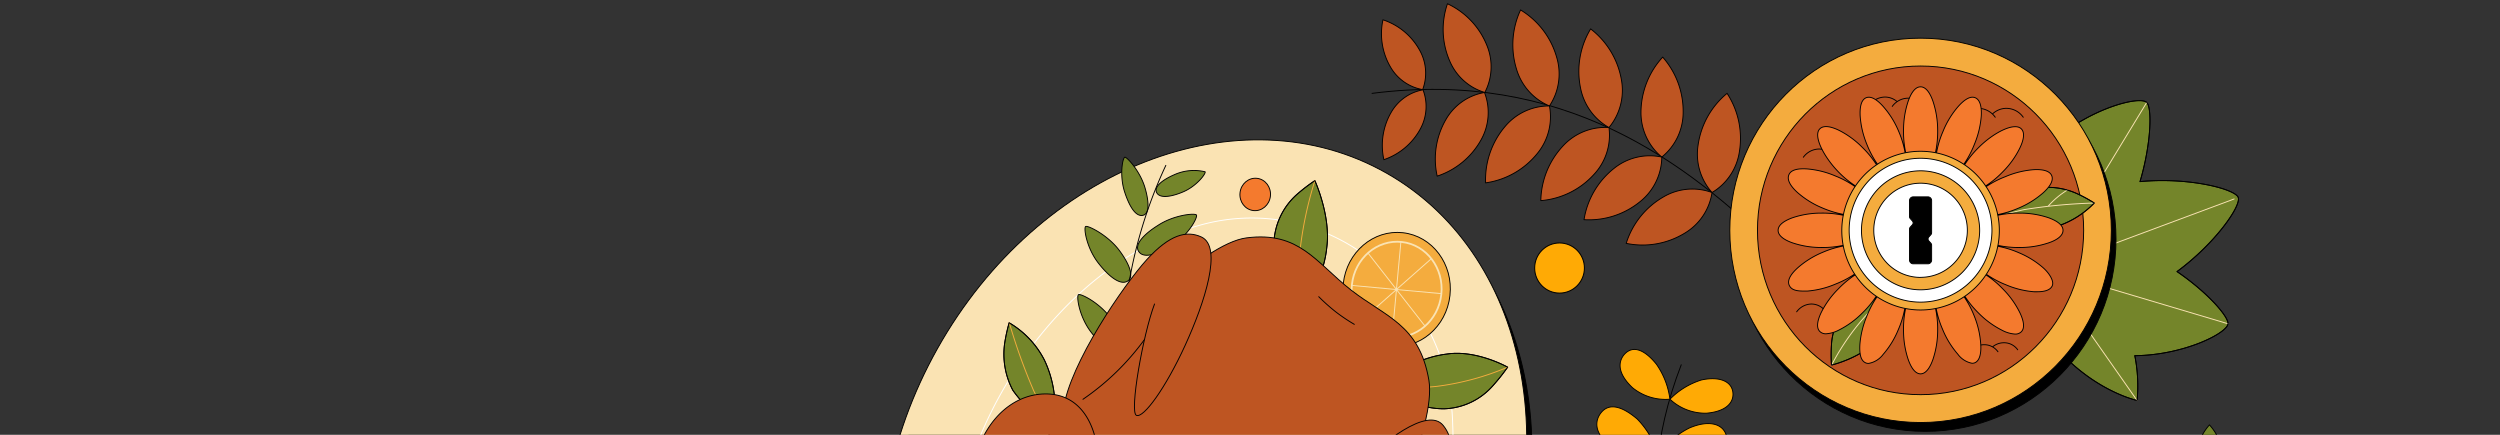 <svg width="368" height="64" fill="none" xmlns="http://www.w3.org/2000/svg"><rect width="100%" height="100%" fill="#333333" stroke="none"/><g clip-path="url(#a)"><path d="M302.43 20.592c5.475-4.701 12.549-6.512 13.571-5.511.798.777.666 6.071-.992 11.653 7.22-.685 14.007 1.098 14.459 2.33.453 1.234-3.337 6.727-9.011 10.913 4.458 3.039 7.595 6.62 7.499 7.68-.128 1.413-6.572 4.63-13.715 4.699.433 2.17.547 4.392.34 6.595 0 0-12.161-2.633-17.695-17.747-5.534-15.113 1.986-25.08 1.986-25.08a23.126 23.126 0 0 1 3.558 4.468Z" fill="#74852A" stroke="#000" stroke-width=".139" stroke-linecap="round" stroke-linejoin="round"/><path d="m296.874 41.2 31.989-11.911M316 15.08l-14.935 24.57 26.89 8.008" stroke="#FAE3B3" stroke-width=".139" stroke-linecap="round" stroke-linejoin="round"/><path d="m314.58 58.951-13.515-19.303-2.194-23.524" stroke="#FAE3B3" stroke-width=".139" stroke-linecap="round" stroke-linejoin="round"/><path d="M302.43 20.592c5.475-4.701 12.549-6.512 13.571-5.511.798.777.666 6.071-.992 11.653 7.22-.685 14.007 1.098 14.459 2.33.453 1.234-3.337 6.727-9.011 10.913 4.458 3.039 7.595 6.62 7.499 7.68-.128 1.413-6.572 4.63-13.715 4.699.433 2.17.547 4.392.34 6.595 0 0-12.161-2.633-17.695-17.747-5.534-15.113 1.986-25.08 1.986-25.08a23.126 23.126 0 0 1 3.558 4.468v0Z" stroke="#000" stroke-width=".139" stroke-linecap="round" stroke-linejoin="round"/><path d="m297.097 41.784-.428-1.165-6.129 2.283.427 1.165 6.13-2.283Z" fill="#74852A" stroke="#000" stroke-width=".139" stroke-linecap="round" stroke-linejoin="round"/><path d="m297.099 41.803-.427-1.165-.887.33.427 1.165.887-.33Z" fill="#000" stroke="#000" stroke-width=".139" stroke-linecap="round" stroke-linejoin="round"/><path d="M262.097 37.466c-13.975-13.953-32.22-27.3-60.131-23.723" stroke="#000" stroke-width=".139" stroke-linecap="round" stroke-linejoin="round"/><path d="M203.571 2.913a9.592 9.592 0 0 1 5.394 4.467 6.876 6.876 0 0 1 .452 5.808 6.774 6.774 0 0 1-2.736-1.13 6.822 6.822 0 0 1-2.001-2.192 9.71 9.71 0 0 1-1.109-6.953ZM213.066.55a11.502 11.502 0 0 1 5.786 6.088 8.208 8.208 0 0 1 .634 3.519 8.21 8.21 0 0 1-.919 3.455 8.098 8.098 0 0 1-3.1-1.735 8.168 8.168 0 0 1-2.07-2.9 11.626 11.626 0 0 1-.331-8.427Zm10.763.913a11.95 11.95 0 0 1 5.307 6.948 8.499 8.499 0 0 1-1.058 7.186 8.45 8.45 0 0 1-3.016-2.146 8.529 8.529 0 0 1-1.82-3.238 12.142 12.142 0 0 1 .587-8.75Zm10.313 2.79a12.07 12.07 0 0 1 4.532 7.5 8.59 8.59 0 0 1-1.832 7.022 8.51 8.51 0 0 1-2.75-2.472 8.59 8.59 0 0 1-1.451-3.413 12.138 12.138 0 0 1 1.501-8.637Zm10.608 4.152a12.107 12.107 0 0 1 3.012 8.176 8.48 8.48 0 0 1-3.143 6.539 8.424 8.424 0 0 1-2.274-2.942 8.492 8.492 0 0 1-.795-3.641 12.11 12.11 0 0 1 3.2-8.132Z" fill="#BE5522" stroke="#000" stroke-width=".139" stroke-linecap="round" stroke-linejoin="round"/><path d="M233.168 32.337a11.91 11.91 0 0 0 8.295-2.69 8.51 8.51 0 0 0 2.304-2.907 8.563 8.563 0 0 0 .853-3.62 8.389 8.389 0 0 0-3.712.039c-1.22.29-2.359.85-3.338 1.638a12.078 12.078 0 0 0-4.402 7.54Zm21.058-18.597a12.128 12.128 0 0 1 1.814 8.59 8.475 8.475 0 0 1-1.34 3.463 8.392 8.392 0 0 1-2.687 2.547 8.497 8.497 0 0 1-2.059-6.953 12.081 12.081 0 0 1 4.272-7.647Zm-14.849 22.084c2.944.61 6.009.08 8.584-1.483a8.404 8.404 0 0 0 2.699-2.54 8.48 8.48 0 0 0 1.353-3.46 8.403 8.403 0 0 0-7.153.645 12.036 12.036 0 0 0-5.483 6.838Zm-12.568-6.292a11.863 11.863 0 0 0 7.817-3.853 8.46 8.46 0 0 0 1.883-3.2 8.513 8.513 0 0 0 .334-3.704 8.403 8.403 0 0 0-3.649.569 8.459 8.459 0 0 0-3.062 2.08 12.104 12.104 0 0 0-3.323 8.108Zm-8.129-2.612a11.946 11.946 0 0 0 7.591-4.302 8.505 8.505 0 0 0 1.808-7.02 8.399 8.399 0 0 0-3.607.779 8.457 8.457 0 0 0-2.933 2.252 12.113 12.113 0 0 0-2.859 8.291Zm-7.126-.993a11.498 11.498 0 0 0 6.463-5.35 8.211 8.211 0 0 0 .503-6.96 8.095 8.095 0 0 0-3.286 1.352 8.157 8.157 0 0 0-2.4 2.634 11.589 11.589 0 0 0-1.28 8.324Zm-7.848-2.423a9.596 9.596 0 0 0 5.357-4.51 6.868 6.868 0 0 0 .406-5.774 6.775 6.775 0 0 0-2.73 1.153 6.84 6.84 0 0 0-1.985 2.213 9.716 9.716 0 0 0-1.048 6.918Z" fill="#BE5522" stroke="#000" stroke-width=".139" stroke-linecap="round" stroke-linejoin="round"/><path d="M325.233 62.54a7.91 7.91 0 0 0-2.002 5.327 5.562 5.562 0 0 0 2.022 4.288 5.594 5.594 0 0 0 2.013-4.308 7.928 7.928 0 0 0-2.033-5.306Z" fill="#74852A" stroke="#000" stroke-width=".139" stroke-linecap="round" stroke-linejoin="round"/><path d="M217.092 97.516c14.914-26.558 9.473-58.08-12.153-70.407-21.626-12.327-51.249-.79-66.163 25.767-14.914 26.559-9.473 58.081 12.153 70.408 21.626 12.327 51.248.79 66.163-25.768Z" fill="#000" stroke="#000" stroke-width=".139" stroke-linecap="round" stroke-linejoin="round"/><path d="M216.321 95.933c14.914-26.558 9.473-58.08-12.153-70.408-21.627-12.327-51.249-.79-66.163 25.768-14.914 26.558-9.473 58.081 12.153 70.408 21.626 12.327 51.248.79 66.163-25.768Z" fill="#FAE3B3" stroke="#000" stroke-width=".139" stroke-linecap="round" stroke-linejoin="round"/><path d="M152.495 109.009a31.58 31.58 0 0 1-8.738-10.763 31.83 31.83 0 0 1-3.315-13.498c-.49-10.515 3.088-21.837 10.066-31.87 6.978-10.032 16.146-17.014 25.781-19.63a28.092 28.092 0 0 1 13.346-.637c4.435.865 8.6 2.786 12.147 5.605a31.58 31.58 0 0 1 8.741 10.768 31.828 31.828 0 0 1 3.312 13.505c.491 10.514-3.076 21.825-10.066 31.857-6.99 10.033-16.146 17.075-25.78 19.643a28.072 28.072 0 0 1-13.348.634 28.182 28.182 0 0 1-12.146-5.614v0Z" stroke="#fff" stroke-width=".139" stroke-linecap="round" stroke-linejoin="round"/><path d="M213.434 43.49c.509-4.614-2.593-8.747-6.929-9.233-4.336-.487-8.264 2.859-8.773 7.472-.51 4.614 2.592 8.747 6.928 9.233 4.336.487 8.264-2.86 8.774-7.472Z" fill="#F4AC3E" stroke="#000" stroke-width=".139" stroke-linecap="round" stroke-linejoin="round"/><path d="M212.16 43.347c.427-3.86-2.173-7.317-5.806-7.725-3.633-.407-6.924 2.39-7.35 6.25-.426 3.858 2.174 7.317 5.807 7.724 3.633.407 6.923-2.39 7.349-6.25Z" fill="#F4AC3E"/><path d="m210.676 38.094-10.234 9.044m9.312.856-8.39-10.755m10.784 5.981-13.177-1.206m5.935 7.608 1.305-14.011" stroke="#FAE3B3" stroke-width=".139" stroke-linecap="round" stroke-linejoin="round"/><path d="M212.16 43.347c.427-3.86-2.173-7.317-5.806-7.725-3.633-.407-6.924 2.39-7.35 6.25-.426 3.858 2.174 7.317 5.807 7.724 3.633.407 6.923-2.39 7.349-6.25Z" stroke="#FAE3B3" stroke-width=".267" stroke-linecap="round" stroke-linejoin="round"/><path d="M155.069 62.621a16.212 16.212 0 0 1-5.984-5.185 11.343 11.343 0 0 1-1.197-6.921c.158-1.014.378-2.017.658-3.003a13.462 13.462 0 0 1 5.195 5.499 16.145 16.145 0 0 1 1.328 9.61Z" fill="#74852A" stroke="#000" stroke-width=".139" stroke-linecap="round" stroke-linejoin="round"/><path d="M155.045 62.645c-1.065-1.76-2.286-3.858-2.885-5.125a84.99 84.99 0 0 1-3.59-10.008" stroke="#F4AC3E" stroke-width=".139" stroke-linecap="round" stroke-linejoin="round"/><path d="M155.069 62.621a16.212 16.212 0 0 1-5.984-5.185 11.343 11.343 0 0 1-1.197-6.921c.158-1.014.378-2.017.658-3.003a13.462 13.462 0 0 1 5.195 5.499 16.145 16.145 0 0 1 1.328 9.61v0Z" stroke="#000" stroke-width=".139" stroke-linecap="round" stroke-linejoin="round"/><path d="M203.363 57.219s4.967 3.063 9.288 2.954a9.937 9.937 0 0 0 3.893-.962 10.012 10.012 0 0 0 3.204-2.426 28.89 28.89 0 0 0 2.178-2.738s-4.584-2.592-8.964-1.929a15.236 15.236 0 0 0-9.599 5.1Z" fill="#74852A" stroke="#000" stroke-width=".139" stroke-linecap="round" stroke-linejoin="round"/><path d="M203.375 57.255c2.394 0 6.535-.205 8.139-.386a39.06 39.06 0 0 0 10.413-2.822" stroke="#F4AC3E" stroke-width=".139" stroke-linecap="round" stroke-linejoin="round"/><path d="M203.363 57.219s4.967 3.063 9.288 2.954a9.937 9.937 0 0 0 3.893-.962 10.012 10.012 0 0 0 3.204-2.426 28.89 28.89 0 0 0 2.178-2.738s-4.584-2.592-8.964-1.929a15.236 15.236 0 0 0-9.599 5.1v0Z" stroke="#000" stroke-width=".139" stroke-linecap="round" stroke-linejoin="round"/><path d="M190.246 46.306s-2.909-5.68-2.741-10.346a10.15 10.15 0 0 1 .927-4.006 10.084 10.084 0 0 1 2.436-3.301 25.23 25.23 0 0 1 2.681-2.062s2.394 5.233 1.748 9.888a15.234 15.234 0 0 1-5.051 9.827Z" fill="#74852A" stroke="#000" stroke-width=".139" stroke-linecap="round" stroke-linejoin="round"/><path d="M190.21 46.306c.06-2.58.945-7.584 1.137-9.296a54.831 54.831 0 0 1 2.202-10.407" stroke="#F4AC3E" stroke-width=".139" stroke-linecap="round" stroke-linejoin="round"/><path d="M190.246 46.306s-2.909-5.68-2.741-10.346a10.15 10.15 0 0 1 .927-4.006 10.084 10.084 0 0 1 2.436-3.301 25.23 25.23 0 0 1 2.681-2.062s2.394 5.233 1.748 9.888a15.234 15.234 0 0 1-5.051 9.827v0Z" stroke="#000" stroke-width=".139" stroke-linecap="round" stroke-linejoin="round"/><path d="M168.199 31.704c-1.197.217-2.155-1.845-2.705-3.618-.718-2.411-.228-4.895.084-4.944.311-.048 2.202 2.014 2.932 4.39.538 1.772.838 3.967-.311 4.172Zm-2.228 9.682c-1.197.724-3.052-1.049-4.333-2.713-1.711-2.23-2.142-5.136-1.831-5.33.311-.192 3.172 1.206 4.884 3.425 1.268 1.664 2.441 3.895 1.28 4.618Zm-1.195 10.141c-1.197.712-3.029-1.097-4.273-2.773-1.676-2.267-2.071-5.185-1.748-5.378.323-.193 3.148 1.206 4.788 3.521 1.28 1.688 2.405 3.931 1.233 4.63Zm5.506-23.139c.538.94 2.465.47 3.937-.17 1.963-.855 3.316-2.676 3.172-2.93a7.05 7.05 0 0 0-4.572.447c-1.472.639-3.064 1.7-2.537 2.653Zm-2.586 8.73c.85 1.073 3.208.06 4.955-1.073 2.334-1.508 3.699-4.1 3.459-4.402-.239-.301-3.375 0-5.709 1.568-1.807 1.121-3.626 2.822-2.705 3.907Zm-1.832 9.188c.861 1.073 3.219.06 4.967-1.073 2.334-1.508 3.698-4.1 3.459-4.402-.24-.301-3.376 0-5.721 1.568-1.736 1.085-3.555 2.785-2.705 3.907Z" fill="#74852A" stroke="#000" stroke-width=".139" stroke-linecap="round" stroke-linejoin="round"/><path d="M171.608 24.348a68.241 68.241 0 0 0-5.925 20.753 91.931 91.931 0 0 0-.586 10.852" stroke="#000" stroke-width=".139" stroke-linecap="round" stroke-linejoin="round"/><path d="M187.004 28.873c.145-1.31-.739-2.485-1.974-2.624-1.236-.138-2.354.812-2.499 2.122-.145 1.31.739 2.485 1.974 2.624 1.235.138 2.354-.812 2.499-2.122Z" fill="#F47A2E" stroke="#000" stroke-width=".139" stroke-linecap="round" stroke-linejoin="round"/><path d="M205.405 53.684c.024-.218-.121-.414-.325-.436-.203-.023-.388.135-.412.354-.024.218.121.414.325.436.203.023.388-.135.412-.354Zm2.798 4.289c.024-.218-.121-.414-.325-.437-.204-.023-.388.136-.412.354-.025.219.121.414.325.437.203.023.388-.136.412-.354Zm-4.917-1.241c.024-.218-.122-.414-.325-.437-.204-.023-.389.136-.413.355-.024.218.121.413.325.436.204.023.388-.135.413-.354Zm4.422-1.243c.025-.219-.121-.414-.325-.437-.203-.023-.388.136-.412.354-.024.218.121.414.325.437.204.023.388-.136.412-.354Zm-2.015 3.321c.024-.22-.122-.415-.325-.438-.204-.022-.389.136-.413.355-.024.218.122.414.325.436.204.023.389-.135.413-.354Zm-.253-2.495c.024-.219-.121-.414-.325-.437-.203-.023-.388.136-.412.354-.024.218.121.414.325.437.204.023.388-.136.412-.354Z" fill="#F47A2E"/><path d="M157.63 101.895c9.838 7.645 29.706-.374 37.582-10.72 8.689-11.407 16.241-28.602 15.116-35.234-1.4-8.176-6.355-9.26-11.478-13.264-5.122-4.004-7.576-8.682-15.38-7.657-6.319.82-19.604 13.553-27.324 25.72-7.002 11.033-8.343 33.498 1.484 41.155Z" fill="#BE5522" stroke="#000" stroke-width=".139" stroke-linecap="round" stroke-linejoin="round"/><path d="M199.352 47.741a26.041 26.041 0 0 1-2.74-1.845 28.3 28.3 0 0 1-2.49-2.218" fill="#BE5522"/><path d="M199.352 47.741a26.041 26.041 0 0 1-2.74-1.845 28.3 28.3 0 0 1-2.49-2.218" stroke="#000" stroke-width=".139" stroke-linecap="round" stroke-linejoin="round"/><path d="M205.564 72.485c-3.591 3.063-13.274 8.44-14.004 7.572-.73-.868 2.334-5.535 7.182-10.322 4.847-4.787 11.418-9.9 13.692-7.114 1.532 1.881 1.723 4.582-.622 9.092-2.346 4.51-10.449 16.025-16.194 18.931" fill="#BE5522"/><path d="M205.564 72.485c-3.591 3.063-13.274 8.44-14.004 7.572-.73-.868 2.334-5.535 7.182-10.322 4.847-4.787 11.418-9.9 13.692-7.114 1.532 1.881 1.723 4.582-.622 9.092-2.346 4.51-10.449 16.025-16.194 18.931" stroke="#000" stroke-width=".139" stroke-linecap="round" stroke-linejoin="round"/><path d="M159.413 58.775a37.08 37.08 0 0 0 9.06-8.803l-9.06 8.803Z" fill="#BE5522"/><path d="M159.413 58.775a37.08 37.08 0 0 0 9.06-8.803" stroke="#000" stroke-width=".139" stroke-linecap="round" stroke-linejoin="round"/><path d="M169.945 44.751c-1.699 4.486-3.71 15.917-2.669 16.387 1.041.47 4.297-4.003 7.181-10.31 2.885-6.306 5.542-14.47 2.394-15.94-2.154-1.001-4.656-.386-8.031 3.316-3.375 3.701-11.358 15.325-12.28 21.994" fill="#BE5522"/><path d="M169.945 44.751c-1.699 4.486-3.71 15.917-2.669 16.387 1.041.47 4.297-4.003 7.181-10.31 2.885-6.306 5.542-14.47 2.394-15.94-2.154-1.001-4.656-.386-8.031 3.316-3.375 3.701-11.358 15.325-12.28 21.994" stroke="#000" stroke-width=".139" stroke-linecap="round" stroke-linejoin="round"/><path d="M161.412 65.49s-.825-7.68-7.731-7.5c-6.906.181-13.298 8.441-10.222 23.237 1.843 8.85 5.338 28.541 5.338 28.541a4.359 4.359 0 0 0 4.01-.952s.108-11.817.395-18.088a43.596 43.596 0 0 1 3.722-16.531" fill="#BE5522"/><path d="M161.412 65.49s-.825-7.68-7.731-7.5c-6.906.181-13.298 8.441-10.222 23.237 1.843 8.85 5.338 28.541 5.338 28.541a4.359 4.359 0 0 0 4.01-.952s.108-11.817.395-18.088a43.596 43.596 0 0 1 3.722-16.531" stroke="#000" stroke-width=".139" stroke-linecap="round" stroke-linejoin="round"/><path d="M229.565 43.146c2.023 0 3.664-1.653 3.664-3.692s-1.641-3.692-3.664-3.692c-2.024 0-3.665 1.653-3.665 3.692 0 2.04 1.641 3.692 3.665 3.692Z" fill="#FFAA05" stroke="#000" stroke-width=".154" stroke-linecap="round" stroke-linejoin="round"/><path d="M254.264 106.513c-8.234-13.951-15.14-31.194-6.786-52.815" stroke="#000" stroke-width=".139" stroke-linecap="round" stroke-linejoin="round"/><path d="M245.814 58.762a7.668 7.668 0 0 1-5.505-1.688c-2.191-2.062-2.143-3.726-1.281-4.823 1.317-1.568 3.1-.735 4.788 1.35a11.48 11.48 0 0 1 1.998 5.161Zm.001.001a7.627 7.627 0 0 0 5.362 2.062c2.98-.254 4.021-1.604 3.914-2.967-.132-1.736-1.975-2.496-4.632-1.93a11.16 11.16 0 0 0-4.644 2.835Zm-1.725 8.187a8.596 8.596 0 0 1-6.367-.82c-2.801-1.845-3.064-3.702-2.298-5.016 1.196-1.978 3.267-1.399 5.577.567a12.76 12.76 0 0 1 3.088 5.269Z" fill="#FFAA05" stroke="#000" stroke-width=".139" stroke-linecap="round" stroke-linejoin="round"/><path d="M244.089 66.95a8.579 8.579 0 0 0 6.296 1.266c3.232-.856 4.129-2.532 3.758-4.015-.467-1.881-2.645-2.411-5.458-1.206a12.437 12.437 0 0 0-4.596 3.955Z" fill="#FFAA05" stroke="#000" stroke-width=".139" stroke-linecap="round" stroke-linejoin="round"/><path d="M283.394 63.496c15.508 0 28.08-12.666 28.08-28.29 0-15.624-12.572-28.29-28.08-28.29-15.509 0-28.081 12.666-28.081 28.29 0 15.624 12.572 28.29 28.081 28.29Z" fill="#000" stroke="#000" stroke-width=".139" stroke-linecap="round" stroke-linejoin="round"/><path d="M282.706 62.197c15.509 0 28.081-12.666 28.081-28.29 0-15.625-12.572-28.29-28.081-28.29-15.508 0-28.08 12.665-28.08 28.29 0 15.624 12.572 28.29 28.08 28.29Z" fill="#F4AC3E" stroke="#000" stroke-width=".139" stroke-linecap="round" stroke-linejoin="round"/><path d="M282.708 58.094c13.259 0 24.007-10.829 24.007-24.187S295.967 9.72 282.708 9.72c-13.259 0-24.008 10.829-24.008 24.187s10.749 24.187 24.008 24.187Z" fill="#BE5522" stroke="#000" stroke-width=".139" stroke-linecap="round" stroke-linejoin="round"/><path d="M292.47 32.381s3.008-3.464 6.488-4.495c2.248-.56 4.617-.35 6.733.598.895.405 1.76.874 2.589 1.402a13.468 13.468 0 0 1-6.518 3.722c-3.148.62-6.41.189-9.292-1.227Z" fill="#74852A" stroke="#000" stroke-width=".139" stroke-linecap="round" stroke-linejoin="round"/><path d="M292.47 32.35c1.924-.587 4.195-1.237 5.546-1.505a79.244 79.244 0 0 1 10.234-.959m-6.755.454a12.73 12.73 0 0 1 2.814-2.361" stroke="#FAE3B3" stroke-width=".139" stroke-linecap="round" stroke-linejoin="round"/><path d="M292.47 32.381s3.008-3.464 6.488-4.495c2.248-.56 4.617-.35 6.733.598.895.405 1.76.874 2.589 1.402a13.468 13.468 0 0 1-6.518 3.722c-3.148.62-6.41.189-9.292-1.227v0Z" stroke="#000" stroke-width=".139" stroke-linecap="round" stroke-linejoin="round"/><path d="M280.201 41.268s-4.933.897-7.726 3.413a8.797 8.797 0 0 0-2.051 2.771 8.872 8.872 0 0 0-.835 3.353 24.41 24.41 0 0 0 0 2.938s4.431-1.031 6.969-3.877a13.456 13.456 0 0 0 3.643-8.598Z" fill="#74852A" stroke="#000" stroke-width=".139" stroke-linecap="round" stroke-linejoin="round"/><path d="M280.169 41.247c-1.565 1.382-4.216 3.825-5.188 4.846a35.348 35.348 0 0 0-5.373 7.65" stroke="#FAE3B3" stroke-width=".139" stroke-linecap="round" stroke-linejoin="round"/><path d="M280.201 41.268s-4.933.897-7.726 3.413a8.797 8.797 0 0 0-2.051 2.771 8.872 8.872 0 0 0-.835 3.353 24.41 24.41 0 0 0 0 2.938s4.431-1.031 6.969-3.877a13.456 13.456 0 0 0 3.643-8.598Z" stroke="#000" stroke-width=".139" stroke-linecap="round" stroke-linejoin="round"/><path d="M293.287 16.782a2.987 2.987 0 0 1 2.047-.835 3.069 3.069 0 0 1 2.486 1.31" fill="#BE5522"/><path d="M293.287 16.782a2.987 2.987 0 0 1 2.047-.835 3.069 3.069 0 0 1 2.486 1.31" stroke="#000" stroke-width=".139" stroke-linecap="round" stroke-linejoin="round"/><path d="M288.734 17.256a3.124 3.124 0 0 1 2.477-1.31 3.08 3.08 0 0 1 2.487 1.31" fill="#BE5522"/><path d="M288.734 17.256a3.124 3.124 0 0 1 2.477-1.31 3.08 3.08 0 0 1 2.487 1.31" stroke="#000" stroke-width=".139" stroke-linecap="round" stroke-linejoin="round"/><path d="M292.91 51.484a2.562 2.562 0 0 1 2.047-1.03 2.45 2.45 0 0 1 1.149.261c.356.18.664.444.898.77" fill="#BE5522"/><path d="M292.91 51.484a2.562 2.562 0 0 1 2.047-1.03 2.45 2.45 0 0 1 1.149.261c.356.18.664.444.898.77" stroke="#000" stroke-width=".139" stroke-linecap="round" stroke-linejoin="round"/><path d="M290.003 51.774a2.563 2.563 0 0 1 2.047-1.031 2.469 2.469 0 0 1 2.047 1.031" fill="#BE5522"/><path d="M290.003 51.774a2.563 2.563 0 0 1 2.047-1.031 2.469 2.469 0 0 1 2.047 1.031" stroke="#000" stroke-width=".139" stroke-linecap="round" stroke-linejoin="round"/><path d="M265.454 23.143a2.919 2.919 0 0 1 2.282-1.206 2.766 2.766 0 0 1 2.292 1.206" fill="#BE5522"/><path d="M265.454 23.143a2.919 2.919 0 0 1 2.282-1.206 2.766 2.766 0 0 1 2.292 1.206" stroke="#000" stroke-width=".139" stroke-linecap="round" stroke-linejoin="round"/><path d="M275.155 15.494a2.916 2.916 0 0 1 2.292-1.207 2.738 2.738 0 0 1 2.282 1.207" fill="#BE5522"/><path d="M275.155 15.494a2.916 2.916 0 0 1 2.292-1.207 2.738 2.738 0 0 1 2.282 1.207" stroke="#000" stroke-width=".139" stroke-linecap="round" stroke-linejoin="round"/><path d="M278.542 15.659a2.914 2.914 0 0 1 2.282-1.206c.45-.001.894.108 1.293.318.399.21.742.515.999.888" fill="#BE5522"/><path d="M278.542 15.659a2.914 2.914 0 0 1 2.282-1.206c.45-.001.894.108 1.293.318.399.21.742.515.999.888" stroke="#000" stroke-width=".139" stroke-linecap="round" stroke-linejoin="round"/><path d="M264.471 45.897c.248-.343.57-.625.943-.824a2.733 2.733 0 0 1 1.206-.32 2.586 2.586 0 0 1 2.149 1.144" fill="#BE5522"/><path d="M264.471 45.897c.248-.343.57-.625.943-.824a2.733 2.733 0 0 1 1.206-.32 2.586 2.586 0 0 1 2.149 1.144" stroke="#000" stroke-width=".139" stroke-linecap="round" stroke-linejoin="round"/><path d="M282.708 45.536c6.375 0 11.543-5.207 11.543-11.63 0-6.422-5.168-11.629-11.543-11.629-6.375 0-11.543 5.207-11.543 11.63 0 6.422 5.168 11.63 11.543 11.63Z" fill="#FAE3B3" stroke="#000" stroke-width=".139" stroke-linecap="round" stroke-linejoin="round"/><path d="M282.707 25.587c.573 0 1.382-.371 1.955-2.155a14.8 14.8 0 0 0 .563-4.247 13.505 13.505 0 0 0-.686-4.258c-.338-.98-.931-2.145-1.832-2.145-.9 0-1.494 1.165-1.832 2.145a13.5 13.5 0 0 0-.675 4.258 14.42 14.42 0 0 0 .563 4.247c.532 1.784 1.371 2.155 1.944 2.155Zm-.001 16.64c-.573 0-1.381.37-1.944 2.154a14.352 14.352 0 0 0-.563 4.248 13.406 13.406 0 0 0 .675 4.248c.338.979.942 2.154 1.832 2.154.891 0 1.494-1.175 1.832-2.154a13.39 13.39 0 0 0 .686-4.248 14.728 14.728 0 0 0-.563-4.248c-.573-1.783-1.382-2.154-1.955-2.154Zm18.841-10.177a13.208 13.208 0 0 0-4.226-.68 14.446 14.446 0 0 0-4.216.567c-1.771.578-2.139 1.382-2.139 1.97 0 .587.368 1.391 2.139 1.958 1.369.401 2.79.593 4.216.567a13.214 13.214 0 0 0 4.226-.68c1.023-.34 2.129-.949 2.129-1.846 0-.896-1.157-1.505-2.129-1.855Zm-33.453 4.382a14.112 14.112 0 0 0 4.216-.567c1.771-.567 2.139-1.381 2.139-1.959 0-.577-.368-1.391-2.139-1.969a14.446 14.446 0 0 0-4.216-.567 13.208 13.208 0 0 0-4.226.68c-.972.351-2.129.95-2.129 1.857s1.157 1.505 2.129 1.845a13.2 13.2 0 0 0 4.226.68Zm20.59-11.319c-.849 1.66-.542 2.505-.143 2.907a1.453 1.453 0 0 0 1.084.412 4.013 4.013 0 0 0 1.812-.546 14.222 14.222 0 0 0 3.377-2.598 13.214 13.214 0 0 0 2.507-3.495c.45-.938.849-2.186.215-2.825-1.024-1.031-4.145.598-6.273 2.742a14.287 14.287 0 0 0-2.579 3.402ZM276.73 42.701c.86-1.66.553-2.505.143-2.918-.409-.412-1.248-.721-2.896.134a14.487 14.487 0 0 0-3.377 2.609 13.226 13.226 0 0 0-2.507 3.453c-.45.928-.849 2.186-.215 2.815a1.248 1.248 0 0 0 .921.34 4.686 4.686 0 0 0 1.883-.546 13.12 13.12 0 0 0 3.469-2.526 14.214 14.214 0 0 0 2.579-3.361Zm18.084-.175a14.27 14.27 0 0 0-3.377-2.609c-1.648-.855-2.487-.546-2.896-.134-.41.413-.706 1.258.143 2.918a14.495 14.495 0 0 0 2.579 3.402 13.12 13.12 0 0 0 3.469 2.526 4.739 4.739 0 0 0 1.883.547 1.223 1.223 0 0 0 .921-.34c.634-.63.235-1.887-.215-2.815a13.213 13.213 0 0 0-2.507-3.495Zm-20.837-14.64a4.01 4.01 0 0 0 1.821.546 1.446 1.446 0 0 0 1.075-.412c.409-.402.716-1.248-.144-2.908a14.003 14.003 0 0 0-2.578-3.402 13.194 13.194 0 0 0-3.469-2.536c-.921-.444-2.17-.846-2.804-.206-1.024 1.03.593 4.123 2.722 6.32a14.412 14.412 0 0 0 3.377 2.598Zm17.55.196c-1.422 1.206-1.453 2.061-1.238 2.639.215.577.737 1.03 2.17 1.03.184.01.368.01.552 0a14.527 14.527 0 0 0 4.094-1.102 13.178 13.178 0 0 0 3.643-2.258c.767-.69 1.606-1.691 1.269-2.526-.338-.835-1.638-.949-2.671-.887a13.22 13.22 0 0 0-4.165 1.031 14.171 14.171 0 0 0-3.654 2.073Zm-17.682 11.65c1.422-1.217 1.453-2.062 1.238-2.64-.215-.577-.87-1.144-2.722-1.03a14.142 14.142 0 0 0-4.093 1.093 13.182 13.182 0 0 0-3.643 2.268c-.768.69-1.607 1.69-1.269 2.526.337.835 1.31.897 2.241.897h.43a13.23 13.23 0 0 0 4.165-1.031 14.171 14.171 0 0 0 3.653-2.083Zm16.772 6.804a14.597 14.597 0 0 0-2.128-3.711c-1.198-1.423-2.047-1.454-2.62-1.238-.573.217-1.136.877-1.023 2.743a14.132 14.132 0 0 0 1.094 4.124 13.06 13.06 0 0 0 2.242 3.67 3.393 3.393 0 0 0 2.108 1.35 1.09 1.09 0 0 0 .399-.071c.829-.351.941-1.66.88-2.691a13.472 13.472 0 0 0-.952-4.176Zm-15.82-25.3a14.46 14.46 0 0 0 2.129 3.7c.88 1.032 1.586 1.341 2.108 1.341.174 0 .348-.031.511-.093.532-.226 1.136-.886 1.024-2.752a14.099 14.099 0 0 0-1.095-4.124 13.071 13.071 0 0 0-2.272-3.64c-.686-.773-1.678-1.618-2.507-1.278-.829.34-.932 1.65-.88 2.69.105 1.43.436 2.833.982 4.156Zm11.072 4.99c.164.06.337.091.512.093.522 0 1.228-.3 2.108-1.34a14.49 14.49 0 0 0 2.129-3.702 13.5 13.5 0 0 0 1.023-4.196c.061-1.03-.051-2.34-.88-2.69-.829-.351-1.822.504-2.507 1.278a13.037 13.037 0 0 0-2.241 3.67 14.037 14.037 0 0 0-1.095 4.124c-.185 1.897.47 2.536.951 2.763Zm-6.324 15.361c-.532-.216-1.412-.185-2.62 1.238a14.597 14.597 0 0 0-2.128 3.711 13.5 13.5 0 0 0-1.024 4.196c-.051 1.031 0 2.34.881 2.691.127.05.262.073.399.072a3.396 3.396 0 0 0 2.149-1.33 13.06 13.06 0 0 0 2.241-3.67 14.16 14.16 0 0 0 1.095-4.124c.143-1.907-.461-2.515-.993-2.784Zm21.265-2.123a13.209 13.209 0 0 0-3.643-2.268 14.158 14.158 0 0 0-4.094-1.093c-1.842-.165-2.497.443-2.722 1.03-.225.588-.184 1.423 1.238 2.64a14.17 14.17 0 0 0 3.674 2.144 13.23 13.23 0 0 0 4.165 1.031h.44c.931 0 1.934-.175 2.231-.897.297-.721-.522-1.897-1.289-2.587ZM264.604 28.35a13.166 13.166 0 0 0 3.643 2.257c1.304.567 2.683.938 4.094 1.104.184.01.368.01.552 0 1.433 0 1.975-.526 2.17-1.031.194-.506.184-1.433-1.239-2.64a14.145 14.145 0 0 0-3.673-2.144 13.225 13.225 0 0 0-4.165-1.031c-1.024-.062-2.323 0-2.671.886-.348.887.522 1.908 1.289 2.598Z" fill="#F47A2E" stroke="#000" stroke-width=".139" stroke-linecap="round" stroke-linejoin="round"/><path d="M282.705 45.02c6.093 0 11.032-4.975 11.032-11.113s-4.939-11.114-11.032-11.114c-6.092 0-11.031 4.976-11.031 11.114 0 6.138 4.939 11.114 11.031 11.114Z" fill="#fff" stroke="#000" stroke-width=".139" stroke-linecap="round" stroke-linejoin="round"/><path fill-rule="evenodd" clip-rule="evenodd" d="M294.301 33.907a11.726 11.726 0 0 0-3.41-8.233 11.55 11.55 0 0 0-8.184-3.406c-3.075 0-6.024 1.23-8.199 3.42a11.727 11.727 0 0 0-3.396 8.26c0 3.099 1.222 6.07 3.396 8.26a11.553 11.553 0 0 0 8.199 3.422 11.51 11.51 0 0 0 4.446-.894c1.41-.59 2.69-1.453 3.767-2.542a11.686 11.686 0 0 0 2.51-3.804 11.75 11.75 0 0 0 .871-4.483Zm-22.104 0a10.65 10.65 0 0 1 .794-4.058 10.597 10.597 0 0 1 2.277-3.442 10.507 10.507 0 0 1 3.412-2.3 10.446 10.446 0 0 1 11.458 2.293 10.628 10.628 0 0 1 3.078 7.487c0 2.808-1.107 5.501-3.078 7.487a10.47 10.47 0 0 1-7.431 3.1 10.473 10.473 0 0 1-7.425-3.093 10.628 10.628 0 0 1-3.085-7.474Z" fill="#F4AC3E" stroke="#000" stroke-width=".139" stroke-linecap="round" stroke-linejoin="round"/><path fill-rule="evenodd" clip-rule="evenodd" d="M281.081 29.556v2.34a.413.413 0 0 0 .102.268l.327.371a.421.421 0 0 1 0 .547l-.327.36a.456.456 0 0 0-.102.279v4.526a.564.564 0 0 0 .521.588h2.221a.56.56 0 0 0 .512-.588v-2.155a.396.396 0 0 0-.103-.278l-.317-.36a.434.434 0 0 1 0-.558l.317-.36a.396.396 0 0 0 .103-.279v-4.701a.544.544 0 0 0-.137-.396.544.544 0 0 0-.375-.181h-2.221a.552.552 0 0 0-.521.577Z" fill="#000" stroke="#000" stroke-width=".139" stroke-linecap="round" stroke-linejoin="round"/><path d="M282.707 25.144a8.677 8.677 0 0 0-6.148 2.57 8.806 8.806 0 0 0-2.55 6.193 8.797 8.797 0 0 0 2.551 6.19 8.666 8.666 0 0 0 6.147 2.563 8.666 8.666 0 0 0 6.147-2.563 8.798 8.798 0 0 0 2.552-6.19 8.811 8.811 0 0 0-2.551-6.194 8.677 8.677 0 0 0-6.148-2.57Zm0 15.691a6.86 6.86 0 0 1-4.866-2.029 6.967 6.967 0 0 1-2.021-4.9c0-1.84.726-3.604 2.017-4.905a6.863 6.863 0 0 1 4.87-2.033c1.827 0 3.578.731 4.87 2.033a6.963 6.963 0 0 1 1.49 7.556 6.888 6.888 0 0 1-3.727 3.744 6.836 6.836 0 0 1-2.633.524v.01Z" fill="#F4AC3E" stroke="#000" stroke-width=".139" stroke-linecap="round" stroke-linejoin="round"/></g><defs><clipPath id="a"><path fill="#fff" d="M0 0h368v64H0z"/></clipPath></defs></svg>